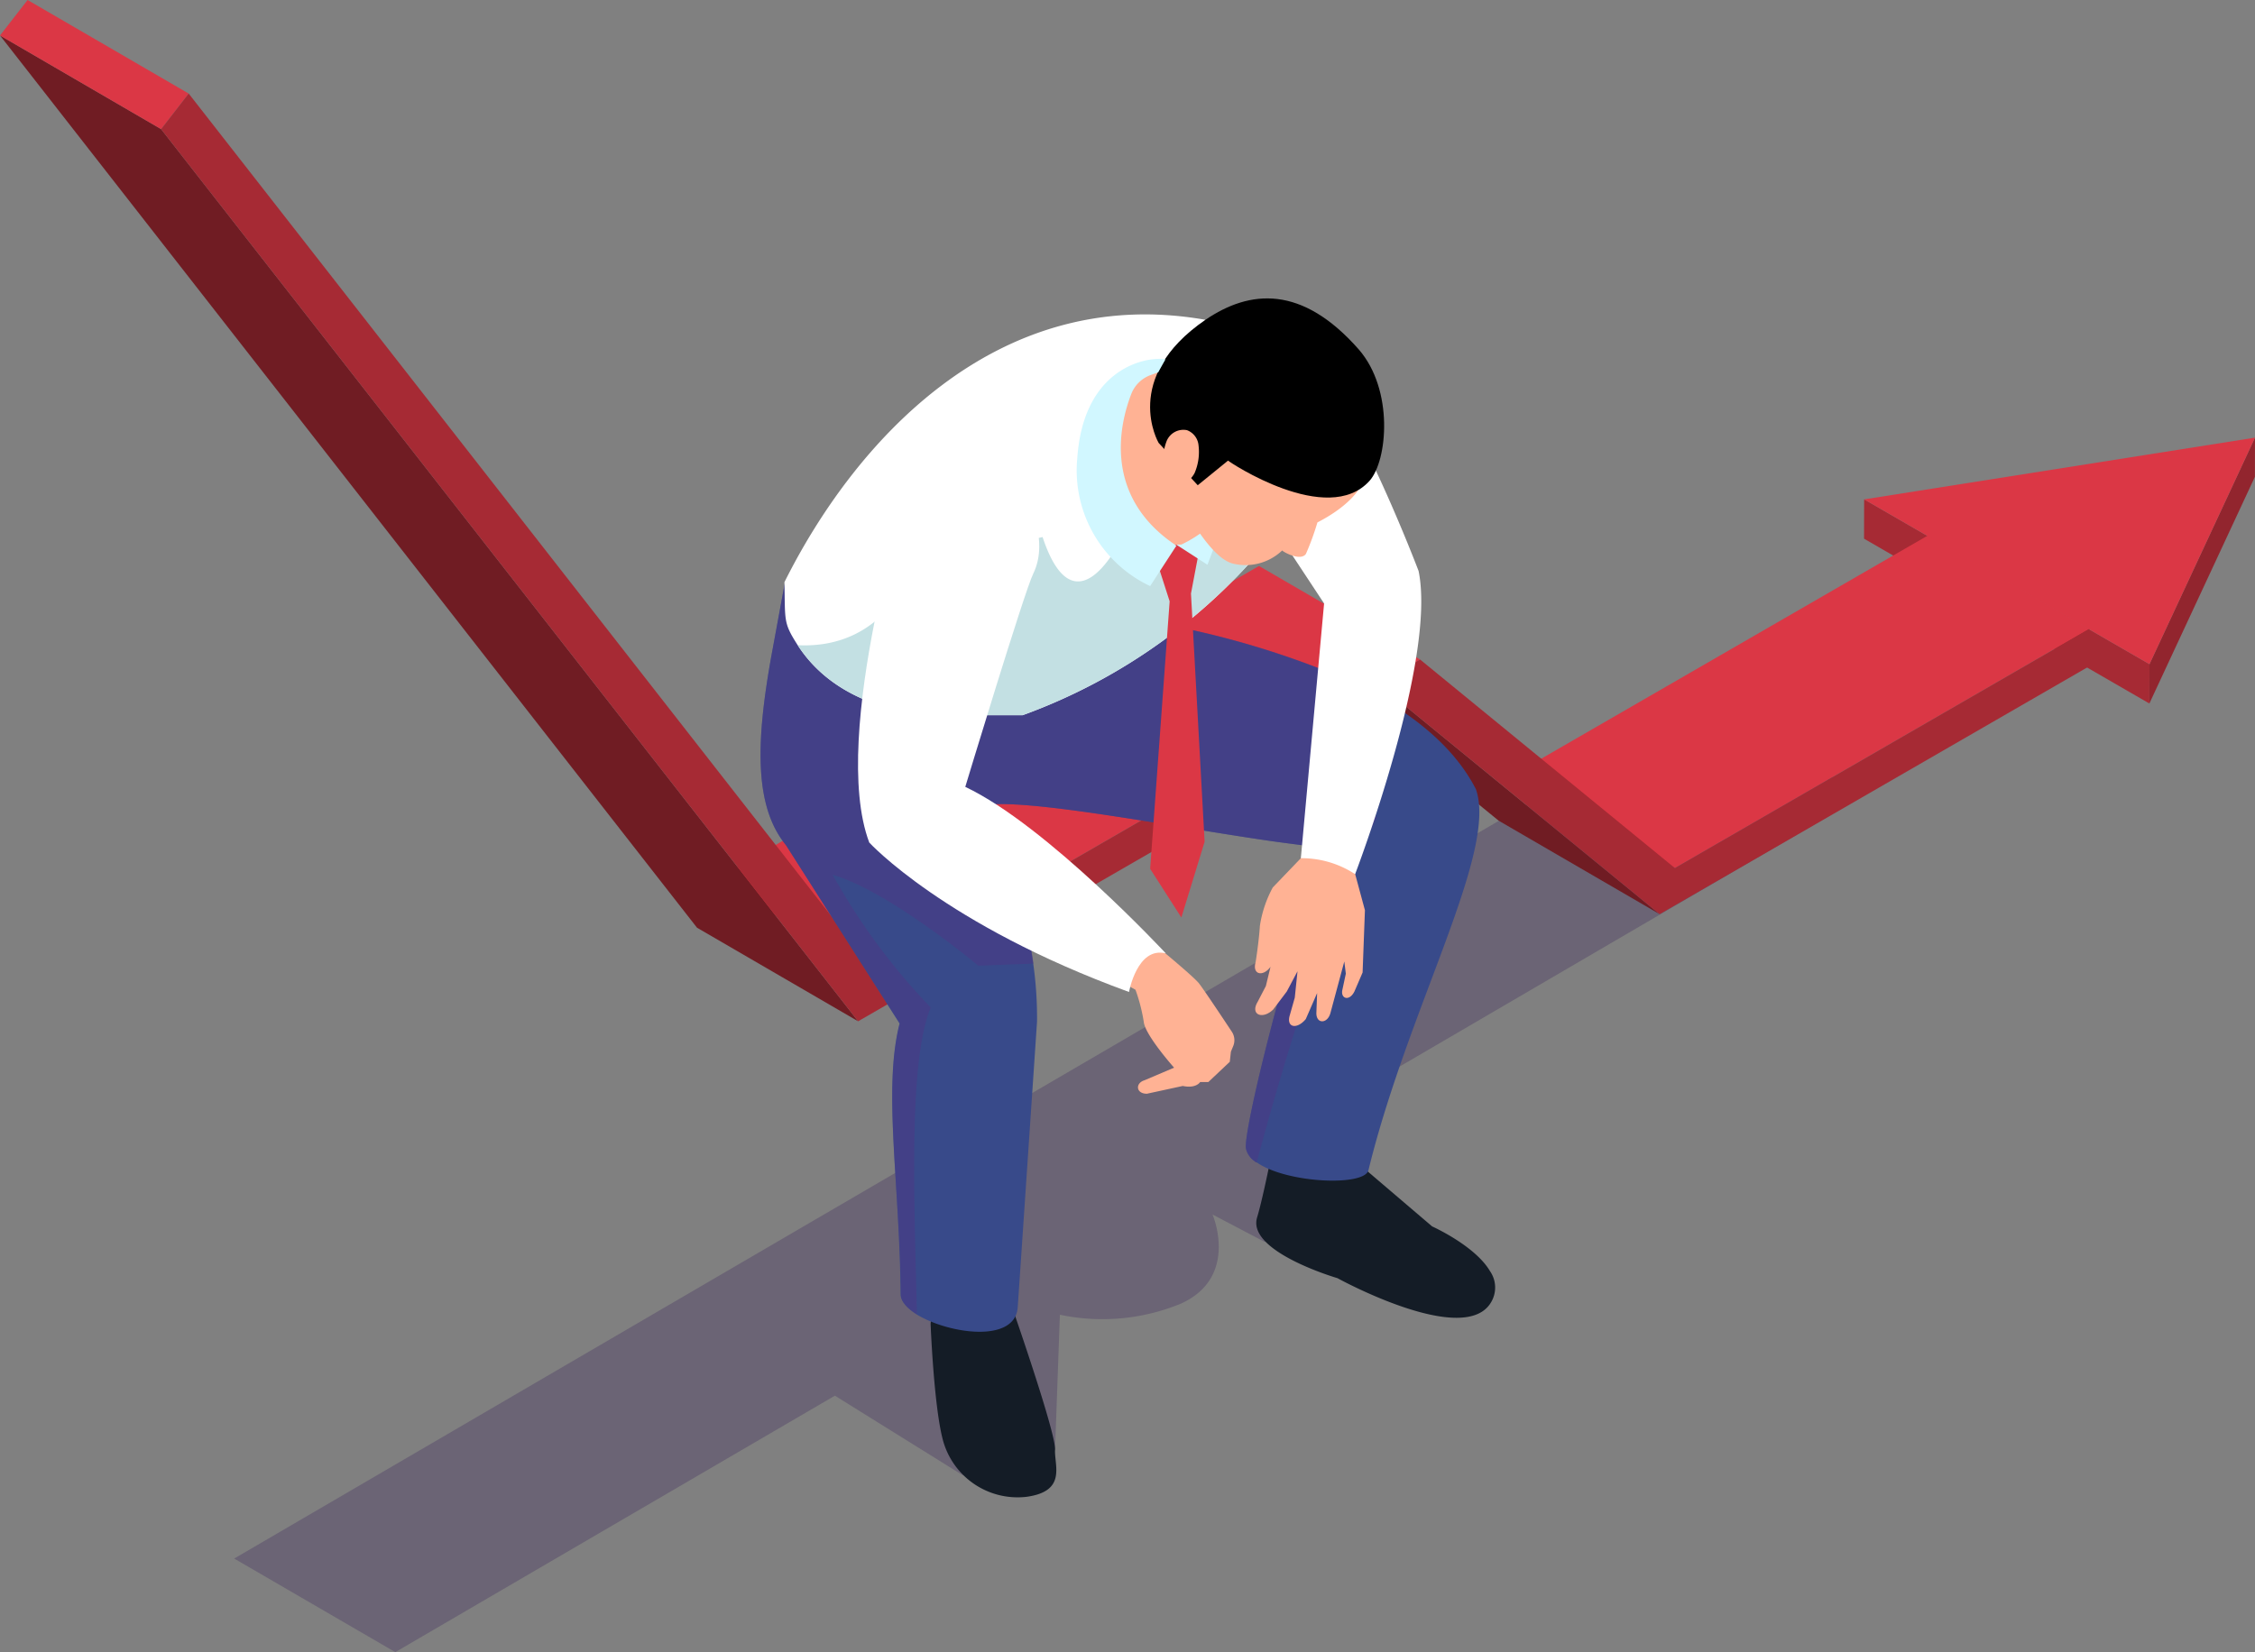 <svg xmlns="http://www.w3.org/2000/svg" viewBox="0 0 223.1 163.5"><rect x="0" y="0" width="223.1" height="163.5" fill="#808080" stroke="none"/><defs><style>.cls-1{isolation:isolate;}.cls-2{fill:#3a235c;opacity:0.3;}.cls-12,.cls-2,.cls-9{mix-blend-mode:multiply;}.cls-3{fill:#92252e;}.cls-4{fill:#a62a34;}.cls-5{fill:#db3745;}.cls-6{fill:#701c23;}.cls-7{fill:#141c26;}.cls-8{fill:#384a8a;}.cls-9{fill:#4f3685;opacity:0.5;}.cls-10{fill:#ffb294;}.cls-11{fill:#fff;}.cls-12{fill:#c3e0e3;}.cls-13{fill:#d1f7ff;}</style></defs><g class="cls-1"><g id="レイヤー_2" data-name="レイヤー 2"><g id="Layer_1" data-name="Layer 1"><path class="cls-2" d="M184.42,78.71l-15.94-9.26L23.17,154.24l15.94,9.26L82.6,138.12,95.26,146l9.12-2.47.48-13.42a20.37,20.37,0,0,0,12-1.11c5.77-2.64,3.1-8.81,3.1-8.81l5.18,2.72,11.78-5.5-9.1-5.64Z"/><g class="cls-1"><polygon class="cls-3" points="223.1 43.31 223.09 47.19 212.65 69.62 212.66 65.73 223.1 43.31"/><polygon class="cls-4" points="212.66 65.73 212.65 69.62 184.42 53.31 184.43 49.42 212.66 65.73"/><polygon class="cls-5" points="223.1 43.31 212.66 65.73 184.43 49.42 223.1 43.31"/></g><g class="cls-1"><polygon class="cls-5" points="165.71 85.91 149.77 76.65 190.76 52.98 206.7 62.24 165.71 85.91"/><polygon class="cls-6" points="164.2 90.47 148.26 81.21 123.06 60.58 139 69.84 164.2 90.47"/><polygon class="cls-5" points="86.68 96.34 70.74 87.08 124.56 56.01 140.5 65.27 86.68 96.34"/><polygon class="cls-6" points="84.9 101.07 68.96 91.81 0 3.51 15.94 12.78 84.9 101.07"/><polygon class="cls-5" points="15.94 12.78 0 3.51 2.73 0 18.67 9.26 15.94 12.78"/><polygon class="cls-4" points="18.67 9.26 86.68 96.34 140.5 65.27 165.71 85.91 206.7 62.24 206.71 65.93 164.2 90.47 139 69.84 84.9 101.07 15.94 12.78 18.67 9.26"/></g><path class="cls-7" d="M132.32,126.49s12.71,7,15.25,2.3a2.84,2.84,0,0,0-.16-3c-1.48-2.52-5.72-4.42-5.72-4.42l-6.88-5.87-.47-4.4-7.69-1.26s-1.05,5.74-1.88,9.14c-.14.59-.28,1.1-.4,1.51C123.35,123.88,132.32,126.49,132.32,126.49Z"/><path class="cls-7" d="M92.07,131s.31,8,1.19,11.41a7.65,7.65,0,0,0,8.3,5.72c4-.55,2.74-3.09,2.82-4.68s-3.9-13.08-3.9-13.08l-.18-.7-1.56-6.15H92.87L92.18,130Z"/><path class="cls-8" d="M135.39,115.8c-.38,1.64-8.11,1.31-11.06-.77l-.07,0a1.51,1.51,0,0,1-.2-.17.38.38,0,0,1-.13-.09,2.27,2.27,0,0,1-.44-.54,2,2,0,0,1-.22-.56c-.34-1.91,5.14-23.38,8.1-29.8-1,0-2.29-.19-3.79-.39l-.46-.06c-.62-.08-1.27-.17-2-.28-2.38-.35-5.09-.79-7.87-1.24l-1.19-.2c-6.9-1.12-14-2.24-17.6-2.12l-.8,0c-5.82.63-17.15-12.28-17.15-12.28l8-2.11,17.7-4.66s2.15.17,5.47.68a86.57,86.57,0,0,1,20,5.41c6.14,2.61,11.68,6.3,14.34,11.48C148.2,84.3,139.31,99.74,135.39,115.8Z"/><path class="cls-8" d="M77.76,83.64,89,101.29c-1.65,6.48,0,15.56.1,26.79,0,.67.6,1.37,1.59,2,3.11,1.91,9.74,2.9,10-.71l1.91-28.27a38.1,38.1,0,0,0-.38-5.76,91.62,91.62,0,0,0-3.79-15.79c-1.62-4.92-3.17-8.4-3.56-8.19l3.86-3.68,7.47-7.12L77.67,57.61c-.14.68-1.18,6.38-1.3,7C74.84,73,74.5,79.69,77.76,83.64Z"/><path class="cls-9" d="M136.23,80.86c-4.52,9.37-8.39,21.1-11.9,34.17l-.07,0-.2-.17-.13-.09a2.37,2.37,0,0,1-.44-.54,2,2,0,0,1-.22-.56c-.34-1.91,5.14-23.38,8.1-29.8-1-.06-2.29-.2-3.79-.39l-.46-.06-2-.28c-2.38-.35-5.09-.79-7.87-1.24l-1.19-.2c-6.9-1.12-14-2.24-17.6-2.12a92.21,92.21,0,0,1,3.79,15.78l-5.46.21s-8.81-7.38-14.41-9A62.8,62.8,0,0,0,92.08,99.7c-2.15,5.26-1.67,18-1.36,30.36-1-.61-1.63-1.3-1.58-2-.17-11.22-1.76-20.31-.12-26.8L77.76,83.64c-3.26-4-2.92-10.59-1.39-19,.12-.64,1.16-6.34,1.29-7l8.61,7,2.31.57,23.17-4a86.57,86.57,0,0,1,20,5.41l-.52,7.26C139.64,77.12,124.28,78.25,136.23,80.86Z"/><path class="cls-10" d="M130.79,78l-2.08,6.92-2.79,2.91a11.63,11.63,0,0,0-1.27,3.78c-.1,1.59-.42,3.59-.42,3.59-.37,1.26.72,1.5,1.47.48l-.46,1.9-.81,1.56c-.77,1.28.47,1.79,1.53.77l1.35-1.79,1.06-2-.27,2.61-.49,1.73c-.38,1.23.69,1.46,1.58.39l1.12-2.57-.07,1.87c-.08,1.2,1.07,1.21,1.38.13L133,95.15l.15,1.21L132.8,98c-.16.84.7,1.12,1.2.12l.81-1.88.23-6.16-1.08-4,.73-4.45Z"/><path class="cls-10" d="M111.73,92.72l3.57,1.63s2.77,2.3,3.3,2.94c.4.49,2.37,3.45,3.27,4.81a1.52,1.52,0,0,1,.14,1.42l-.23.56-.11,1-2.12,2h-.81s-.39.67-1.72.39l-3.55.77c-1.1,0-1.17-1.06-.22-1.34l2.91-1.24s-2.87-3.22-3-4.53a17.15,17.15,0,0,0-.82-3.18l-3-1.66Z"/><path class="cls-11" d="M77.61,57.61c.08,3.89-.12,4,1.31,6.24,4.68,7.24,14.25,6.93,14.25,6.93h8a56.45,56.45,0,0,0,25.15-18.23,48.44,48.44,0,0,0,5.37-8.13s3.78-3.16-12.48-12.78C98.38,28,84.4,44,77.61,57.61Z"/><path class="cls-12" d="M78.92,63.85c4.68,7.24,14.25,6.93,14.25,6.93h8a56.45,56.45,0,0,0,25.15-18.23L127.79,41l-13.16.76c-1.19,8.63-7.61,23.1-11.48,11.39L90.42,55.91S87.92,64.3,78.92,63.85Z"/><polygon class="cls-5" points="115.72 50.11 114.74 56.46 115.72 59.51 113.79 85.98 116.88 90.8 119.18 83.3 117.83 58.74 118.62 54.57 116.88 50.11 115.72 50.11"/><path class="cls-11" d="M90.08,47.47S82,72.77,86,83.38c0,0,7.45,8.14,25.7,14.79,0,0,.81-4.53,3.64-3.82,0,0-11.77-12.66-19.84-16.48,0,0,5.84-19.3,6.72-21.09C105.51,50.06,94.4,38.53,90.08,47.47Z"/><path class="cls-11" d="M120,43.05l11,16.67L128.7,84.93a9.65,9.65,0,0,1,5.37,1.58s8.09-21.17,6.28-30c0,0-7.74-20.48-13.16-23.56S120,43.05,120,43.05Z"/><polygon class="cls-13" points="116.39 53.91 119.46 55.89 121.98 49.26 118.17 49.26 116.39 53.91"/><path class="cls-10" d="M117.32,35.9c-3.59,1.14-5.74,1.69-7.95,3.49-2.57,2.1-2.86,15,7.51,14.5,0,0,4.41-1.9,5.68-6S117.32,35.9,117.32,35.9Z"/><path class="cls-10" d="M135,44.54l-.5,3.77s-.87,1.7-4.16,3.39a26.73,26.73,0,0,1-1.14,3.12c-.55.78-2.37-.27-2.34-.35A5.26,5.26,0,0,1,122,55.78c-3-.7-6.68-9.16-6.68-9.16l3-5.13Z"/><path d="M114.63,43.83s-3.77-6.42,4.63-12.18c4.41-3,9.55-3.46,15.17,2.93,3.48,4,2.85,11,1.07,13-4.15,4.63-13.93-1.88-14-2l-3,2.44Z"/><path class="cls-10" d="M118.58,44.09a1.77,1.77,0,0,0-1.15-1.52,1.79,1.79,0,0,0-2,1.06,5.39,5.39,0,0,0-.35,2.37,2.29,2.29,0,0,0,.57,1.81c.89.7,2.1-.14,2.54-1A5.3,5.3,0,0,0,118.58,44.09Z"/><path class="cls-13" d="M111.92,39c-1.16,3-2.83,10.16,4.47,15l-2.6,4a12.65,12.65,0,0,1-7.21-12.64c.64-9.4,7.38-10.1,8.72-9.79l-.71,1.27-.73.27A3.24,3.24,0,0,0,111.92,39Z"/></g></g></g></svg>